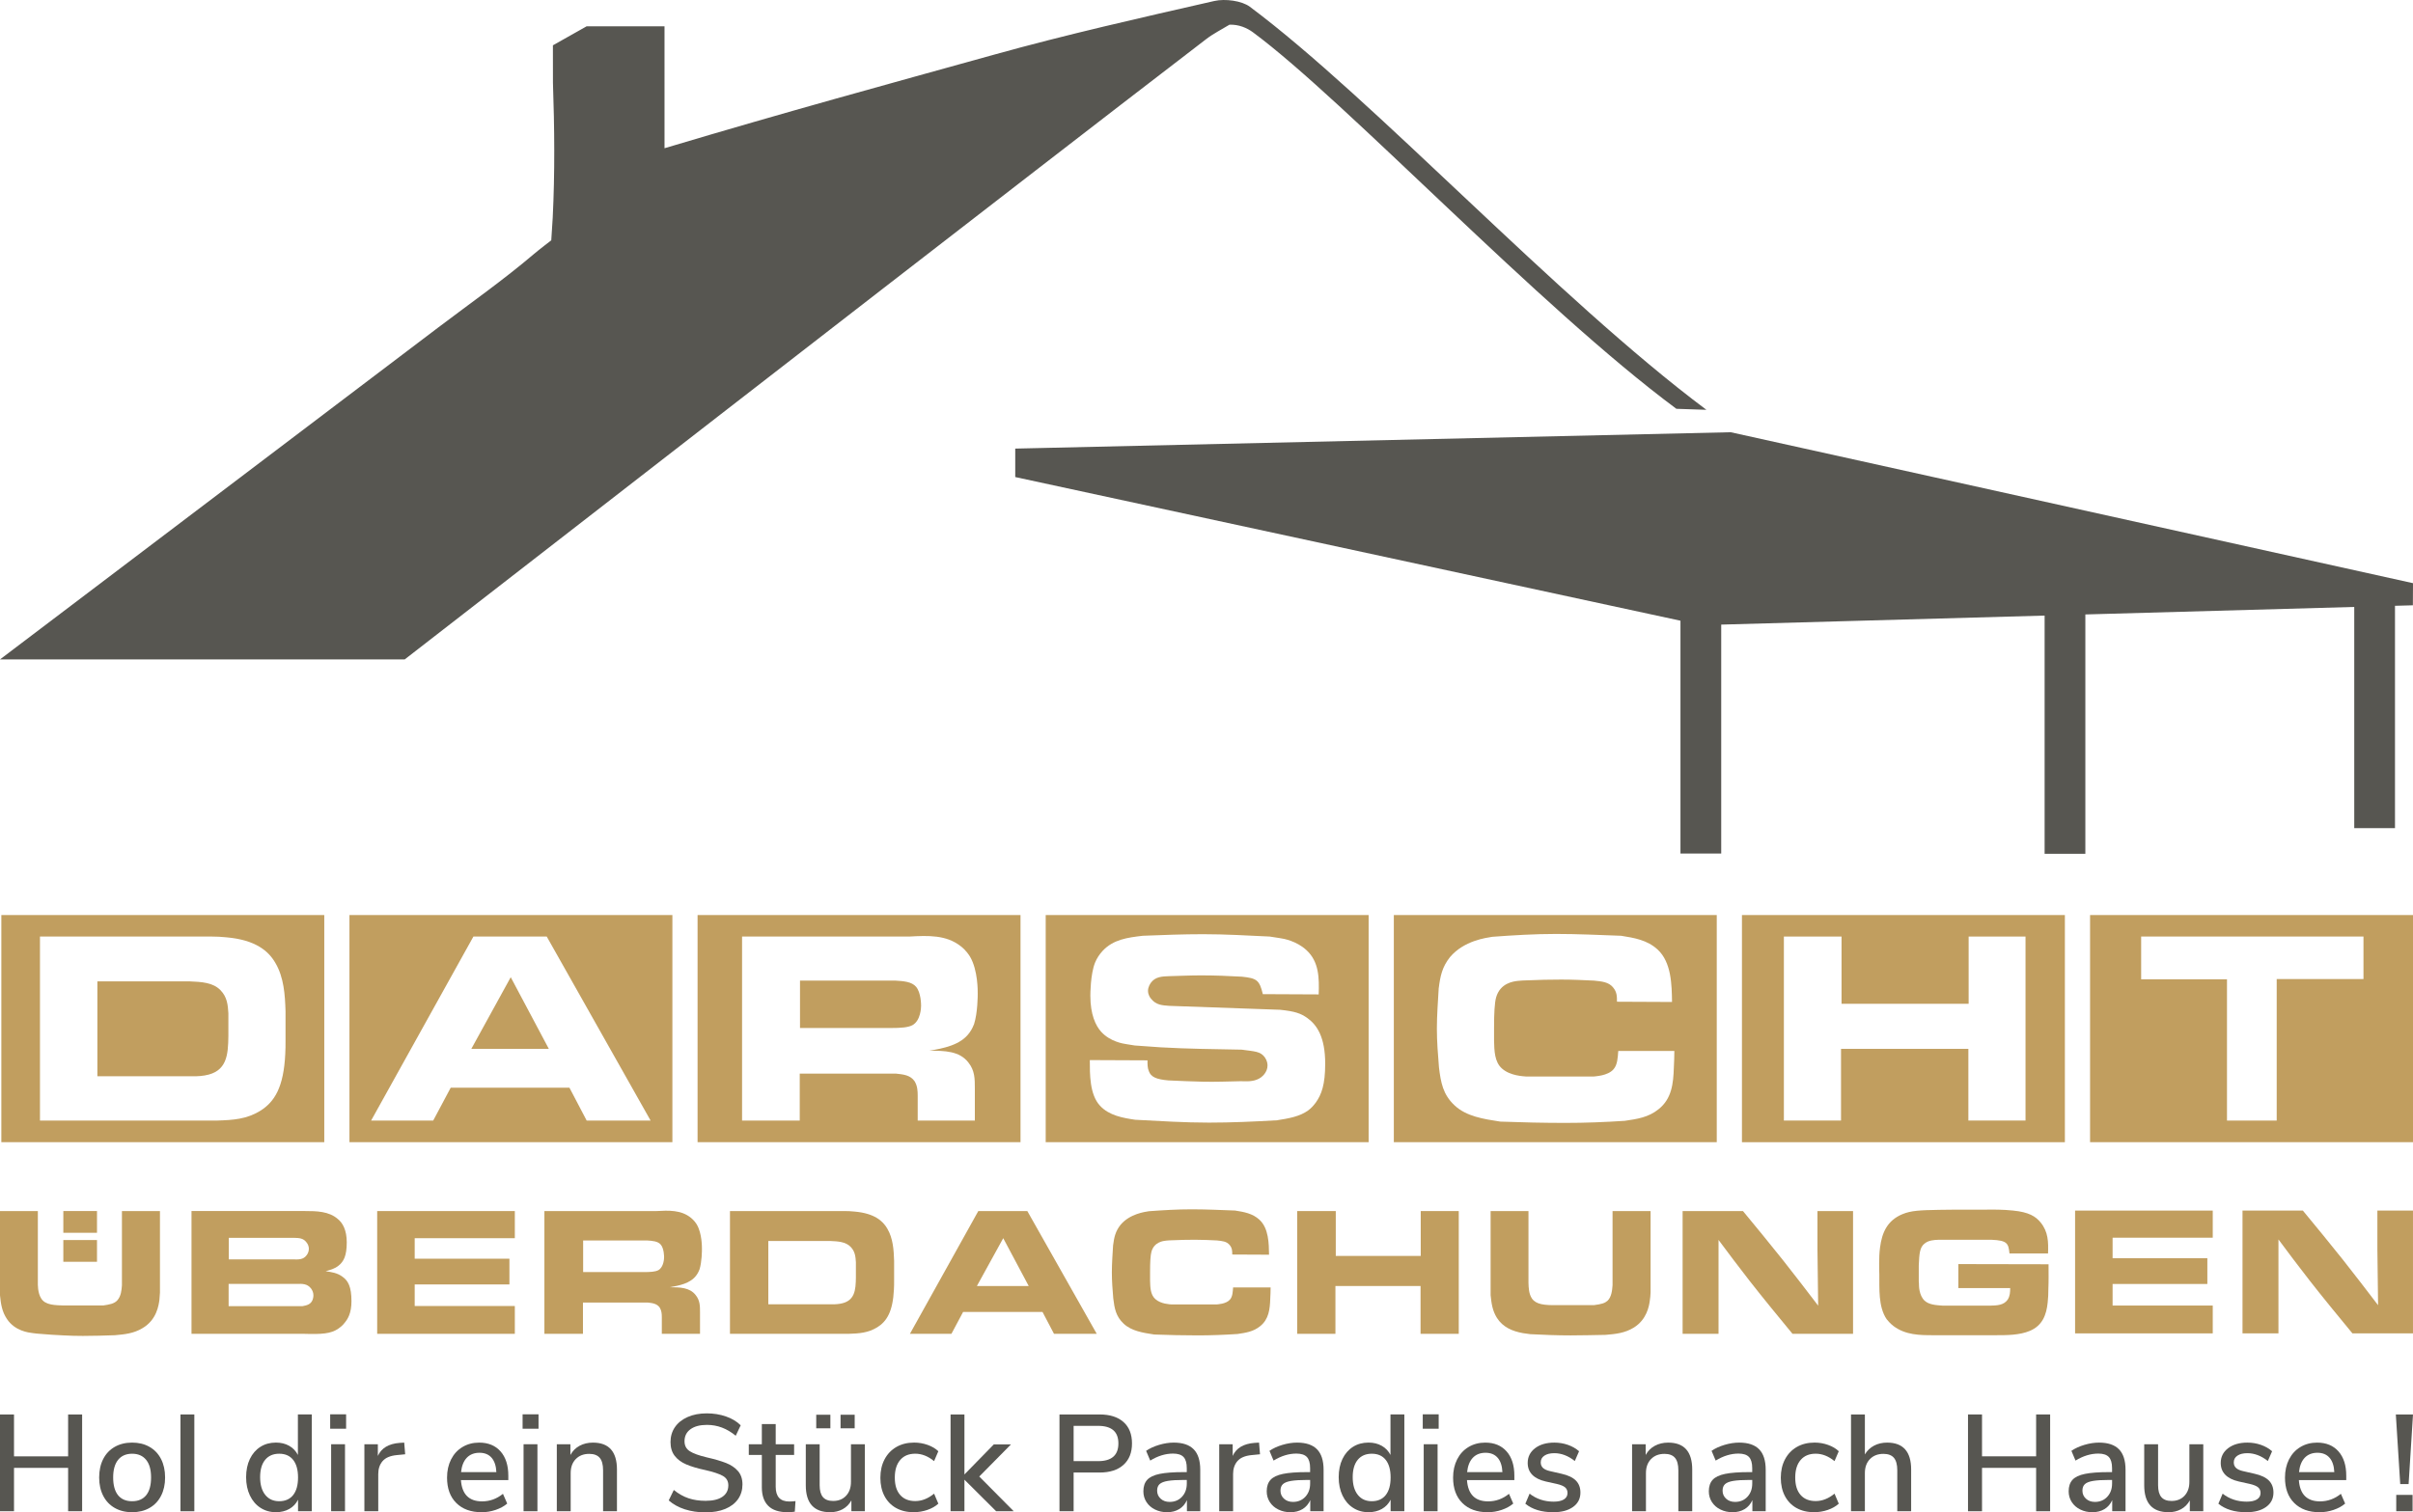 <svg id="Ebene_1" xmlns="http://www.w3.org/2000/svg" viewBox="0 0 2376.94 1490.21"><defs><style>.cls-1{fill:#575651;}.cls-2{fill:#c19e5f;}</style></defs><g><path class="cls-2" d="m224.96,1020.94v-22.6c-.51-8.47-1.29-15.92-7.71-22.6-7.45-7.71-18.76-8.22-30.34-8.73h-90.99v93.47h92.54c2.05,0,7.2.26,13.11-.76,22.1-3.6,23.13-20.3,23.39-38.78Z"></path><path class="cls-2" d="m1.32,1125.49h318.11v-223.84H1.32v223.84Zm38.06-202.65h169.13c4.88,0,9.76.25,14.65.77,28.79,2.57,41.38,13.6,48.07,25.17,8.49,14.37,9.51,31.58,10.03,47.51v29.28c0,4.36,0,8.47-.26,12.84-1.54,32.87-10.54,47.26-24.41,55.99-13.63,8.47-26.99,9.24-42.42,9.75H39.37v-181.3Z"></path><path class="cls-2" d="m662.34,901.65h-318.11v223.84h318.11v-223.84Zm-84.45,202.49l-16.96-32.36h-116.96l-17.23,32.36h-61.17l100.76-181.3h72.23l102.31,181.3h-62.98Z"></path><polygon class="cls-2" points="464.28 1033.51 540.63 1033.51 503.1 962.9 464.28 1033.51"></polygon><path class="cls-2" d="m898.84,1010.15c8.23-4.62,8.48-17.72,8.48-19.01s0-12.84-4.89-18.75c-4.36-5.13-12.34-5.64-20.56-6.15h-93.82v46.73h88.95c10.54,0,17.48-.51,21.84-2.82Z"></path><path class="cls-2" d="m687.15,1125.49h318.11v-223.84h-318.11v223.84Zm43.84-202.65h164.78c18.5-1.02,36.49-1.8,50.89,9.75,4.89,3.86,7.96,8.48,9,10.28,7.71,13.35,7.45,33.64,7.45,36.21,0,1.8,0,18.75-3.6,30.05-.51,1.28-2.05,5.13-4.36,8.22-8.75,12.58-26.23,15.66-39.59,17.97,14.91,0,29.56.26,38.3,11.56,6.42,7.95,6.42,16.17,6.42,25.68v31.59h-56.29v-24.39c0-4.88-.26-9.76-3.09-14.39-4.11-5.91-10.8-6.68-18-7.44h-95.11v46.22h-56.81v-181.3Z"></path><path class="cls-2" d="m1348.18,901.65h-318.11v223.84h318.11v-223.84Zm-52.06,184.77c-2.31,3.08-4.36,5.39-7.45,7.71-8.47,6.17-19.54,7.97-30.84,9.75-22.37,1.29-44.48,2.31-66.84,2.31-24.15,0-48.32-1.54-72.74-2.82-12.08-1.8-25.7-4.11-34.7-13.86-10.28-11.04-10.02-31.33-10.02-44.94l56.81.25c0,4.11,0,7.44,1.28,10.52,2.06,5.91,7.46,8.22,19.29,9.25,11.56.51,22.87,1.03,34.44,1.28,12.34.26,24.68-.25,37.28-.51,1.8,0,9.76.78,15.41-1.54,5.66-2.06,10.54-7.71,10.54-13.87,0-1.54-.25-4.62-2.56-7.95-4.37-6.17-10.03-5.91-22.87-7.71-26.74-.51-53.47-.78-79.94-2.31-8.49-.51-16.96-1.29-25.45-1.8-2.57-.51-5.4-.77-7.96-1.28-3.6-.51-16.2-2.57-24.94-12.07-5.65-6.17-10.8-17.21-10.8-35.69,0-1.29,0-21.07,4.63-32.62,1.8-4.36,4.36-8.22,7.45-11.55,10.54-11.3,24.41-13.1,39.59-14.9,19.79-.76,39.58-1.54,59.38-1.54,21.84,0,43.69,1.29,65.54,2.31l10.02,1.54c3.85.51,16.45,2.82,26.22,11.81,12.6,11.55,12.6,27.74,12.09,43.66l-55.02-.26c-3.34-13.86-5.92-15.66-20.57-17.2-13.37-.78-26.99-1.29-40.35-1.29-10.54,0-20.83.51-31.37.77-6.94.26-13.36.52-17.73,6.16-.78,1.03-3.09,4.36-3.09,8.22s2.06,6.93,3.09,7.95c4.88,6.17,11.05,6.42,17.99,6.93l108.98,3.86c14.91,1.54,20.56,3.6,26.99,8.22,9.26,6.68,17.49,18.49,17.49,44.94,0,20.54-3.6,30.3-9.26,38.26Z"></path><path class="cls-2" d="m1373,1125.49h318.11v-223.84h-318.11v223.84Zm44.24-151.81c1.55-12.07,3.35-20.8,11.06-30.56,13.88-16.43,35.73-19,41.64-20.03,20.81-1.54,41.89-2.82,62.97-2.82s42.67,1.04,64,1.8c12.86,2.06,25.72,4.11,35.99,13.61,13.62,12.59,13.89,34.93,14.14,51.62l-54.23-.25c0-5.39,0-9.51-3.86-14.12-4.37-5.4-11.32-5.91-18.77-6.68-10.54-.51-21.34-1.02-32.13-1.02-11.32,0-22.36.25-33.94.76-2.82,0-5.91.26-8.74.51-4.62.52-17.48,2.06-21.59,16.19-1.54,5.39-2.05,16.17-2.05,29.53v13.35c.25,10.02.52,20.8,7.7,27.22,8.23,7.45,21.6,7.69,23.91,7.96h66.57c1.04-.26,13.88-.51,19.54-7.19,3.86-4.36,4.11-11.3,4.63-17.97h55.26c0,5.39-.25,10.78-.51,16.44-.52,15.66-2.05,30.56-14.91,40.82-10.02,8.22-21.34,9.77-33.42,11.56-19.54,1.28-39.07,2.05-58.61,2.05-21.34,0-42.67-.51-64.01-1.28-16.7-2.56-33.41-5.14-44.98-15.92-11.57-10.78-13.62-22.6-15.43-37.49-1.03-12.58-2.06-25.42-2.06-38.26s1.04-26.44,1.8-39.8Z"></path><path class="cls-2" d="m2034.02,901.65h-318.1v223.84h318.1v-223.84Zm-38.77,202.49h-56.3v-70.63h-125.44v70.63h-56.29v-181.3h56.8v66.25h125.19v-66.25h56.04v181.3Z"></path><path class="cls-2" d="m2376.94,901.65h-318.11v223.84h318.11v-223.84Zm-48.79,63.05h-85.47v139.44h-48.98v-139.19h-84.55v-42.11h219v41.86Z"></path></g><g><path class="cls-2" d="m32.47,1313.62c2.24.34,4.47.51,6.7.68,7.73.69,15.64,1.2,23.37,1.54,6.35.34,12.71.52,19.07.52,10.66,0,21.14-.34,31.62-.69,9.62-.86,18.39-1.71,26.98-6.86,14.27-8.23,16.15-22.96,16.84-28.1.17-2.4.34-4.8.52-7.03v-80.36h-37.46v73.16c-.34,4.8-.86,10.63-4.47,14.73-3.09,3.6-8.42,4.28-13.92,5.14h-35.74c-13.23,0-21.31-.68-25.26-6.68-3.78-5.65-3.44-14.56-3.44-15.59v-70.76H0v83.11c.86,8.39,1.89,15.93,6.87,23.3,7.9,11.83,21.31,13.37,25.6,13.88Z"></path><rect class="cls-2" x="62.38" y="1193.31" width="33.17" height="21.43"></rect><rect class="cls-2" x="62.38" y="1221.89" width="33.17" height="21.42"></rect><path class="cls-2" d="m188.62,1314.3h110.67c17.53.52,26.64,0,34.03-5.14,2.92-2.06,4.81-3.94,5.67-5.14,3.61-4.11,7.22-10.11,7.22-21.76,0-14.39-3.27-20.22-8.77-24.17-4.98-3.77-10.66-4.63-16.67-5.49,4.3-1.19,8.94-2.39,12.72-5.48,4.98-3.94,8.08-9.59,8.08-22.96,0-12.51-4.3-19.36-8.77-22.96-8.77-7.71-21.14-7.88-32.13-7.88h-112.04v120.97Zm36.77-94.59h64.1c5.16.17,9.28.17,12.54,4.63,1.38,1.71,2.23,3.94,2.23,6.17,0,3.26-1.55,5.49-2.23,6.34-3.27,4.45-7.91,4.28-13.41,4.11h-63.24v-21.25Zm-.17,45.41h66.85c5.67-.18,10.65-.35,14.43,4.62,1.37,2.06,2.23,3.94,2.23,6.68,0,2.05-.52,3.43-.69,4.11-1.72,4.62-5.33,5.66-10.14,6.52h-72.69v-21.93Z"></path><polygon class="cls-2" points="371.55 1314.3 507.14 1314.3 507.14 1286.89 408.5 1286.89 408.5 1265.64 501.81 1265.64 501.81 1240.28 408.5 1240.28 408.5 1220.07 507.14 1220.07 507.14 1193.33 371.55 1193.33 371.55 1314.3"></polygon><path class="cls-2" d="m536.27,1314.3h37.98v-30.84h63.58c4.81.51,9.29,1.03,12.03,4.97,1.89,3.08,2.07,6.34,2.07,9.6v16.27h37.63v-21.07c0-6.34,0-11.82-4.3-17.13-5.84-7.54-15.64-7.71-25.61-7.71,8.93-1.54,20.62-3.6,26.47-11.99,1.55-2.06,2.57-4.62,2.92-5.48,2.41-7.54,2.41-18.85,2.41-20.05,0-1.72.18-15.25-4.98-24.16-.69-1.2-2.75-4.28-6.02-6.86-9.63-7.71-21.65-7.19-34.02-6.51h-110.16v120.97Zm38.15-92.01h62.72c5.5.34,10.83.69,13.75,4.11,3.27,3.94,3.27,11.66,3.27,12.51s-.18,9.59-5.67,12.68c-2.92,1.54-7.56,1.88-14.6,1.88h-59.46v-31.18Z"></path><path class="cls-2" d="m864.25,1307.8c9.28-5.83,15.29-15.42,16.32-37.36.18-2.92.18-5.66.18-8.57v-19.53c-.34-10.62-1.03-22.11-6.7-31.7-4.47-7.72-12.89-15.08-32.13-16.79-3.27-.35-6.54-.52-9.79-.52h-113.07v120.97h116.85c10.31-.34,19.25-.86,28.35-6.51Zm-45.54-22.62h-61.87v-62.36h60.83c7.74.34,15.3.68,20.28,5.82,4.3,4.45,4.81,9.43,5.16,15.08v15.08c-.18,12.34-.86,23.48-15.64,25.88-3.95.68-7.4.51-8.77.51Z"></path><path class="cls-2" d="m963.68,1193.33l-67.36,120.97h40.89l11.51-21.59h78.2l11.34,21.59h42.1l-68.39-120.97h-48.29Zm-1.38,73.85l25.95-47.11,25.09,47.11h-51.04Z"></path><path class="cls-2" d="m1241.31,1306.77c8.6-6.85,9.63-16.79,9.97-27.24.18-3.77.35-7.37.35-10.97h-36.95c-.34,4.45-.51,9.08-3.09,11.99-3.78,4.46-12.37,4.62-13.06,4.8h-44.5c-1.55-.18-10.49-.34-15.99-5.32-4.8-4.28-4.98-11.48-5.15-18.16v-8.91c0-8.92.35-16.11,1.38-19.71,2.75-9.42,11.34-10.45,14.43-10.79,1.9-.18,3.95-.35,5.84-.35,7.74-.34,15.13-.51,22.69-.51s14.43.34,21.48.68c4.98.52,9.62.86,12.54,4.46,2.58,3.08,2.58,5.82,2.58,9.42l36.26.17c-.17-11.14-.34-26.04-9.45-34.44-6.86-6.34-15.46-7.71-24.05-9.08-14.27-.52-28.53-1.2-42.8-1.2s-28.18.86-42.1,1.88c-3.95.69-18.56,2.4-27.85,13.37-5.15,6.51-6.35,12.34-7.39,20.39-.51,8.91-1.2,17.65-1.2,26.56s.69,17.14,1.38,25.53c1.2,9.94,2.58,17.82,10.31,25.02,7.73,7.2,18.9,8.91,30.07,10.62,14.27.52,28.52.86,42.79.86,13.06,0,26.12-.52,39.18-1.37,8.08-1.2,15.64-2.23,22.34-7.71Z"></path><polygon class="cls-2" points="1399.5 1237.54 1315.81 1237.54 1315.81 1193.33 1277.84 1193.33 1277.84 1314.3 1315.47 1314.3 1315.47 1267.18 1399.33 1267.18 1399.33 1314.3 1436.96 1314.3 1436.96 1193.33 1399.5 1193.33 1399.5 1237.54"></polygon><path class="cls-2" d="m1625.06,1282.27c.52-2.92.69-5.83.86-8.74v-80.19h-37.47v73c-.34,5.13-1.03,11.65-4.98,15.42-2.58,2.23-5.5,3.26-13.4,4.28h-35.75c-13.23.18-21.14-.68-25.26-6.51-3.09-4.62-3.26-10.46-3.43-15.59v-70.6h-37.29v82.93c.86,8.06,1.72,15.08,6.19,22.27,5.84,9.26,15.29,13.2,25.6,15.08,2.4.34,4.98.68,7.39,1.03,13.23.68,26.47,1.2,39.69,1.2,11.52,0,22.86-.34,34.37-.52,9.97-.85,18.9-1.71,27.84-7.19,12.71-7.88,14.95-21.07,15.64-25.87Z"></path><path class="cls-2" d="m1765.73,1314.3h59.63v-120.97h-35.06v37.7l.69,55.52c-11.52-15.08-23.03-30.16-34.72-44.9-12.89-16.27-26.11-32.21-39.35-48.32h-59.46v120.97h35.39v-92.53c9.97,13.37,20.11,26.91,30.42,40.1,13.92,17.82,28.18,35.12,42.44,52.43Z"></path><path class="cls-2" d="m1929.1,1245.59v23.65h51.04c0,3.94-.17,7.71-2.41,11.31-3.95,5.66-10.48,5.82-17.87,6h-45.88c-7.04-.52-13.75-.86-18.21-4.97-5.5-5.32-5.5-14.57-5.5-16.28,0-.86,0-1.54-.17-2.4v-15.93c.51-11.48.86-17.82,5.67-21.59,3.95-3.26,9.11-3.6,13.92-3.77h52.07c15.64.68,16.66,3.59,17.7,13.53h37.98c.34-11.31.34-21.25-7.39-30.67-4.81-5.83-11.34-10.11-27.15-11.65-9.79-1.03-19.25-1.03-28.88-.86h-29.72c-4.81,0-9.62.17-14.44.17-18.56.34-27.33.69-35.92,4.28-14.78,6.17-20.11,17.99-22,32.9-.68,5.14-.86,10.28-.86,15.42,0,3.77,0,7.37.17,10.96.17,13.53-1.2,31.87,7.22,44.21,1.03,1.2,3.26,4.11,6.87,6.85,11.86,8.74,25.43,8.91,39.01,8.91h61.69c10.82,0,23.37,0,33.51-4.29,12.2-5.13,16.32-15.59,17.53-27.93.51-4.46.68-8.91.68-13.36.35-8.23.18-16.28.18-24.33l-88.84-.18Z"></path><polygon class="cls-2" points="2179.68 1219.59 2179.68 1192.86 2044.07 1192.86 2044.07 1313.86 2179.68 1313.86 2179.68 1286.44 2081.02 1286.44 2081.02 1265.18 2174.36 1265.18 2174.36 1239.82 2081.02 1239.82 2081.02 1219.59 2179.68 1219.59"></polygon><path class="cls-2" d="m2268.47,1192.86h-59.47v121h35.41v-92.56c9.96,13.37,20.11,26.91,30.42,40.11,13.91,17.82,28.19,35.14,42.45,52.45h59.65v-121h-35.08v37.71l.69,55.53c-11.52-15.08-23.03-30.16-34.71-44.9-12.9-16.29-26.13-32.23-39.37-48.34Z"></path></g><polygon class="cls-1" points="2376.94 574.63 1704.83 425.9 1000.07 442.03 1000.07 470.07 1655.35 611.62 1655.35 841.08 1695.49 841.08 1695.49 615.46 2014.06 606.57 2014.06 841.31 2054.19 841.31 2054.19 605.45 2319.07 598.05 2319.07 816.01 2359.2 816.01 2359.2 596.93 2376.83 596.44 2376.94 574.63"></polygon><path class="cls-1" d="m1680.9,403.81c-147.79-110.52-328.31-306.56-449.73-397.16-7.97-5.95-24.38-8.09-34.98-5.68-72.78,16.58-145.71,33.06-217.35,52.99-107.51,29.9-199.81,54.95-324.26,92.1V25.91h-76.7l-33.23,18.74.04,36.9c1.51,44.26,1.97,88.68-.23,132.92-.31,6.2-1.43,22.32-1.43,22.32,0,0-12,9.18-17.02,13.45-30.04,25.59-62.89,48.64-94.64,72.69C289.26,430.6,147.15,538.27,0,649.76l31.23.02h367.41c186.36-144.63,435.36-337.93,622.07-482.2,55.8-43.11,111.59-86.23,167.59-129.15,6.95-5.33,15.14-9.41,22.75-14.07,9.09-.42,17.31,3.12,23.23,7.51,91.18,67.52,281.17,270.16,417.04,370.95l29.58.99Z"></path><g><path class="cls-1" d="m80.9,1393.75v95.38h-13.8v-42.75H13.8v42.75H0v-95.38h13.8v41.26h53.3v-41.26h13.8Z"></path><path class="cls-1" d="m113.04,1485.88c-4.91-2.79-8.7-6.79-11.37-11.97-2.66-5.19-3.99-11.21-3.99-18.06s1.33-13.01,3.99-18.2c2.66-5.19,6.45-9.18,11.37-11.97,4.91-2.8,10.62-4.2,17.12-4.2s12.19,1.4,17.11,4.2c4.91,2.79,8.7,6.79,11.37,11.97,2.66,5.19,3.99,11.25,3.99,18.2s-1.33,12.88-3.99,18.06c-2.66,5.19-6.45,9.18-11.37,11.97-4.92,2.8-10.62,4.19-17.11,4.19s-12.2-1.4-17.12-4.19Zm30.98-12.58c3.2-3.97,4.8-9.79,4.8-17.45s-1.62-13.37-4.87-17.38c-3.25-4.01-7.85-6.02-13.8-6.02s-10.56,2.01-13.8,6.02c-3.24,4.01-4.87,9.81-4.87,17.38s1.6,13.48,4.8,17.45c3.2,3.97,7.82,5.95,13.87,5.95s10.66-1.98,13.87-5.95Z"></path><path class="cls-1" d="m177.77,1393.75h13.66v95.38h-13.66v-95.38Z"></path><path class="cls-1" d="m307.11,1393.75v95.38h-13.53v-11.37c-1.98,3.97-4.87,7.01-8.66,9.13-3.79,2.12-8.17,3.18-13.12,3.18-5.68,0-10.76-1.44-15.22-4.33-4.47-2.89-7.94-6.94-10.42-12.18-2.48-5.23-3.72-11.23-3.72-17.99s1.24-12.85,3.72-17.99c2.48-5.14,5.93-9.11,10.35-11.91,4.42-2.8,9.51-4.2,15.29-4.2,4.96,0,9.31,1.06,13.06,3.18,3.74,2.12,6.6,5.12,8.59,9v-39.91h13.66Zm-18.33,79.42c3.2-4.06,4.8-9.83,4.8-17.32s-1.6-13.26-4.8-17.32-7.78-6.09-13.73-6.09-10.58,2.01-13.87,6.02c-3.29,4.01-4.94,9.72-4.94,17.11s1.67,13.19,5.01,17.38c3.33,4.19,7.94,6.29,13.8,6.29s10.53-2.03,13.73-6.09Z"></path><path class="cls-1" d="m340.93,1393.61v14.2h-15.69v-14.2h15.69Zm-14.74,29.49h13.66v66.02h-13.66v-66.02Z"></path><path class="cls-1" d="m399.11,1432.98l-8.25.81c-6.49.63-11.16,2.62-14,5.95-2.84,3.34-4.26,7.58-4.26,12.72v36.67h-13.66v-66.02h13.26v11.5c3.51-7.75,10.69-12.04,21.51-12.85l4.46-.27.95,11.5Z"></path><path class="cls-1" d="m500.72,1458.42h-46.68c.99,13.98,7.94,20.97,20.84,20.97,7.57,0,14.43-2.48,20.56-7.44l4.19,9.61c-3.07,2.62-6.86,4.69-11.37,6.22-4.51,1.54-9.11,2.3-13.8,2.3-10.55,0-18.87-3.02-24.96-9.06-6.09-6.04-9.13-14.39-9.13-25.03,0-6.76,1.33-12.76,3.99-17.99,2.66-5.23,6.4-9.29,11.23-12.18,4.83-2.89,10.3-4.33,16.44-4.33,8.93,0,15.94,2.89,21.04,8.66,5.1,5.77,7.65,13.75,7.65,23.95v4.33Zm-40.93-21.98c-3.11,3.29-4.98,8.01-5.61,14.14h34.77c-.27-6.13-1.83-10.84-4.67-14.14-2.84-3.29-6.83-4.94-11.97-4.94s-9.4,1.65-12.52,4.94Z"></path><path class="cls-1" d="m530.48,1393.61v14.2h-15.69v-14.2h15.69Zm-14.74,29.49h13.66v66.02h-13.66v-66.02Z"></path><path class="cls-1" d="m607.73,1448.14v40.99h-13.66v-40.32c0-5.59-1.1-9.69-3.31-12.31-2.21-2.62-5.66-3.92-10.35-3.92-5.5,0-9.92,1.71-13.26,5.14-3.34,3.43-5,8.03-5,13.8v37.61h-13.66v-66.02h13.39v10.56c2.16-3.97,5.19-6.99,9.06-9.07,3.88-2.08,8.26-3.11,13.12-3.11,15.78,0,23.68,8.88,23.68,26.65Z"></path><path class="cls-1" d="m674.63,1487.24c-6.18-1.98-11.48-4.91-15.9-8.79l5.01-10.29c4.69,3.79,9.54,6.52,14.54,8.19,5,1.67,10.62,2.5,16.84,2.5,7.12,0,12.63-1.33,16.5-3.99,3.88-2.66,5.82-6.43,5.82-11.3,0-4.15-1.81-7.24-5.41-9.27-3.61-2.03-9.38-3.95-17.31-5.75-7.58-1.62-13.8-3.47-18.67-5.55-4.87-2.07-8.68-4.89-11.43-8.45-2.75-3.56-4.13-8.1-4.13-13.6s1.47-10.51,4.4-14.74c2.93-4.24,7.1-7.55,12.52-9.95,5.41-2.39,11.68-3.58,18.8-3.58,6.67,0,12.97,1.01,18.87,3.04,5.91,2.03,10.76,4.94,14.54,8.73l-4.87,10.28c-4.42-3.61-8.95-6.29-13.6-8.05-4.64-1.76-9.58-2.64-14.81-2.64-6.86,0-12.24,1.42-16.16,4.26-3.92,2.84-5.89,6.79-5.89,11.84,0,4.33,1.71,7.6,5.14,9.81,3.43,2.21,8.93,4.22,16.5,6.02,7.94,1.81,14.36,3.68,19.28,5.61,4.91,1.94,8.84,4.6,11.77,7.98,2.93,3.38,4.39,7.78,4.39,13.19s-1.47,10.33-4.39,14.48c-2.93,4.15-7.13,7.35-12.58,9.61-5.46,2.25-11.93,3.38-19.41,3.38s-14.19-1-20.36-2.98Z"></path><path class="cls-1" d="m783.61,1479.12l-.68,10.42c-2.26.36-4.6.54-7.04.54-8.57,0-14.95-2.09-19.14-6.29-4.19-4.19-6.29-10.26-6.29-18.2v-31.93h-12.85v-10.56h12.85v-19.89h13.66v19.89h18.13v10.56h-18.13v31.39c0,9.65,4.46,14.47,13.39,14.47,2.07,0,4.1-.14,6.09-.41Z"></path><path class="cls-1" d="m851.93,1423.11v66.02h-13.26v-10.69c-2.08,3.78-4.94,6.67-8.59,8.66-3.65,1.98-7.74,2.97-12.25,2.97-16.06,0-24.08-8.84-24.08-26.52v-40.45h13.66v40.32c0,5.32,1.08,9.25,3.24,11.77,2.16,2.53,5.5,3.79,10.01,3.79,5.32,0,9.58-1.71,12.79-5.14,3.2-3.43,4.8-7.98,4.8-13.66v-37.07h13.66Zm-33.96-29.09v13.39h-13.93v-13.39h13.93Zm23.95,0v13.39h-13.93v-13.39h13.93Z"></path><path class="cls-1" d="m882.58,1485.88c-4.91-2.79-8.7-6.74-11.37-11.84-2.66-5.1-3.99-11.07-3.99-17.93s1.37-12.9,4.13-18.13c2.75-5.23,6.63-9.29,11.63-12.18,5.01-2.89,10.84-4.33,17.52-4.33,4.6,0,9.04.77,13.33,2.3,4.28,1.53,7.78,3.61,10.49,6.22l-4.19,9.74c-5.95-4.87-12.13-7.31-18.54-7.31s-11.25,2.05-14.81,6.16c-3.56,4.1-5.34,9.9-5.34,17.38s1.76,13.1,5.28,17.11c3.52,4.02,8.48,6.02,14.88,6.02s12.58-2.43,18.54-7.31l4.19,9.88c-2.89,2.62-6.49,4.67-10.82,6.16-4.33,1.49-8.84,2.23-13.53,2.23-6.68,0-12.47-1.4-17.39-4.19Z"></path><path class="cls-1" d="m981.27,1489.13l-31.25-31.12v31.12h-13.66v-95.38h13.66v59.12l28.95-29.63h16.91l-31.25,31.66,33.96,34.23h-17.32Z"></path><path class="cls-1" d="m1043.64,1393.75h39.51c10.1,0,17.95,2.48,23.54,7.44,5.59,4.96,8.39,12,8.39,21.11s-2.8,16.06-8.39,21.11c-5.59,5.05-13.44,7.57-23.54,7.57h-25.57v38.15h-13.93v-95.38Zm38.02,46c13.35,0,20.02-5.82,20.02-17.45s-6.67-17.32-20.02-17.32h-24.08v34.77h24.08Z"></path><path class="cls-1" d="m1175.89,1428.11c4.28,4.42,6.42,11.14,6.42,20.16v40.86h-13.12v-10.96c-1.72,3.88-4.26,6.83-7.65,8.86-3.38,2.03-7.33,3.04-11.84,3.04s-8.3-.88-11.91-2.63c-3.61-1.76-6.43-4.22-8.46-7.38-2.03-3.16-3.04-6.67-3.04-10.55,0-4.78,1.24-8.55,3.72-11.3s6.58-4.71,12.31-5.89c5.73-1.17,13.6-1.76,23.61-1.76h3.11v-3.92c0-5.05-1.06-8.7-3.18-10.96-2.12-2.25-5.57-3.38-10.35-3.38-7.49,0-14.98,2.3-22.46,6.9l-4.06-9.6c3.52-2.44,7.78-4.4,12.79-5.89,5.01-1.49,9.81-2.23,14.41-2.23,8.84,0,15.4,2.21,19.69,6.63Zm-11.57,46.74c3.16-3.38,4.74-7.73,4.74-13.06v-3.52h-2.44c-7.03,0-12.45.32-16.23.95-3.79.63-6.49,1.69-8.12,3.18-1.62,1.49-2.43,3.63-2.43,6.43,0,3.16,1.15,5.79,3.45,7.91,2.3,2.12,5.25,3.18,8.86,3.18,4.96,0,9.02-1.69,12.18-5.07Z"></path><path class="cls-1" d="m1241.17,1432.98l-8.25.81c-6.49.63-11.16,2.62-14,5.95-2.84,3.34-4.26,7.58-4.26,12.72v36.67h-13.66v-66.02h13.26v11.5c3.51-7.75,10.69-12.04,21.51-12.85l4.46-.27.95,11.5Z"></path><path class="cls-1" d="m1297.39,1428.11c4.28,4.42,6.42,11.14,6.42,20.16v40.86h-13.12v-10.96c-1.72,3.88-4.26,6.83-7.65,8.86-3.38,2.03-7.33,3.04-11.84,3.04s-8.3-.88-11.91-2.63c-3.61-1.76-6.43-4.22-8.46-7.38-2.03-3.16-3.04-6.67-3.04-10.55,0-4.78,1.24-8.55,3.72-11.3s6.58-4.71,12.31-5.89c5.73-1.17,13.6-1.76,23.61-1.76h3.11v-3.92c0-5.05-1.06-8.7-3.18-10.96-2.12-2.25-5.57-3.38-10.35-3.38-7.49,0-14.98,2.3-22.46,6.9l-4.06-9.6c3.52-2.44,7.78-4.4,12.79-5.89,5.01-1.49,9.81-2.23,14.41-2.23,8.84,0,15.4,2.21,19.69,6.63Zm-11.57,46.74c3.16-3.38,4.74-7.73,4.74-13.06v-3.52h-2.44c-7.03,0-12.45.32-16.23.95-3.79.63-6.49,1.69-8.12,3.18-1.62,1.49-2.43,3.63-2.43,6.43,0,3.16,1.15,5.79,3.45,7.91,2.3,2.12,5.25,3.18,8.86,3.18,4.96,0,9.02-1.69,12.18-5.07Z"></path><path class="cls-1" d="m1383.36,1393.75v95.38h-13.53v-11.37c-1.98,3.97-4.87,7.01-8.66,9.13-3.79,2.12-8.17,3.18-13.12,3.18-5.68,0-10.76-1.44-15.22-4.33-4.47-2.89-7.94-6.94-10.42-12.18-2.48-5.23-3.72-11.23-3.72-17.99s1.24-12.85,3.72-17.99c2.48-5.14,5.93-9.11,10.35-11.91,4.42-2.8,9.51-4.2,15.29-4.2,4.96,0,9.31,1.06,13.06,3.18,3.74,2.12,6.6,5.12,8.59,9v-39.91h13.66Zm-18.33,79.42c3.2-4.06,4.8-9.83,4.8-17.32s-1.6-13.26-4.8-17.32c-3.2-4.06-7.78-6.09-13.73-6.09s-10.58,2.01-13.87,6.02c-3.29,4.01-4.94,9.72-4.94,17.11s1.67,13.19,5.01,17.38c3.33,4.19,7.94,6.29,13.8,6.29s10.53-2.03,13.73-6.09Z"></path><path class="cls-1" d="m1417.18,1393.61v14.2h-15.69v-14.2h15.69Zm-14.74,29.49h13.66v66.02h-13.66v-66.02Z"></path><path class="cls-1" d="m1491.73,1458.42h-46.68c.99,13.98,7.94,20.97,20.84,20.97,7.57,0,14.43-2.48,20.56-7.44l4.19,9.61c-3.07,2.62-6.86,4.69-11.37,6.22-4.51,1.54-9.11,2.3-13.8,2.3-10.55,0-18.87-3.02-24.96-9.06-6.09-6.04-9.13-14.39-9.13-25.03,0-6.76,1.33-12.76,3.99-17.99,2.66-5.23,6.4-9.29,11.23-12.18s10.3-4.33,16.44-4.33c8.93,0,15.94,2.89,21.04,8.66,5.1,5.77,7.65,13.75,7.65,23.95v4.33Zm-40.93-21.98c-3.11,3.29-4.98,8.01-5.61,14.14h34.77c-.27-6.13-1.83-10.84-4.67-14.14-2.84-3.29-6.83-4.94-11.97-4.94s-9.4,1.65-12.52,4.94Z"></path><path class="cls-1" d="m1502.55,1481.69l4.19-9.88c6.76,5.23,14.66,7.85,23.68,7.85,4.42,0,7.8-.74,10.15-2.23,2.35-1.49,3.52-3.59,3.52-6.29,0-2.35-.79-4.19-2.37-5.55-1.58-1.35-4.31-2.48-8.18-3.38l-10.96-2.43c-5.86-1.35-10.28-3.56-13.26-6.63-2.97-3.07-4.46-6.94-4.46-11.64,0-5.95,2.41-10.78,7.24-14.48,4.83-3.7,11.16-5.55,19.01-5.55,4.69,0,9.15.74,13.39,2.23s7.89,3.58,10.96,6.29l-4.19,9.61c-6.5-5.14-13.22-7.71-20.16-7.71-4.15,0-7.42.81-9.81,2.43-2.39,1.62-3.59,3.83-3.59,6.63,0,2.26.74,4.08,2.23,5.48,1.49,1.4,3.86,2.46,7.1,3.18l11.23,2.57c6.4,1.44,11.1,3.68,14.07,6.7,2.98,3.02,4.46,6.97,4.46,11.84,0,5.95-2.41,10.67-7.24,14.14-4.83,3.48-11.34,5.21-19.55,5.21-11.46,0-20.61-2.79-27.46-8.39Z"></path><path class="cls-1" d="m1666.93,1448.14v40.99h-13.66v-40.32c0-5.59-1.1-9.69-3.31-12.31-2.21-2.62-5.66-3.92-10.35-3.92-5.5,0-9.92,1.71-13.26,5.14-3.34,3.43-5,8.03-5,13.8v37.61h-13.66v-66.02h13.39v10.56c2.16-3.97,5.19-6.99,9.06-9.07,3.88-2.08,8.26-3.11,13.12-3.11,15.78,0,23.68,8.88,23.68,26.65Z"></path><path class="cls-1" d="m1732.89,1428.11c4.28,4.42,6.42,11.14,6.42,20.16v40.86h-13.12v-10.96c-1.72,3.88-4.26,6.83-7.65,8.86-3.38,2.03-7.33,3.04-11.84,3.04s-8.3-.88-11.91-2.63c-3.61-1.76-6.43-4.22-8.46-7.38-2.03-3.16-3.04-6.67-3.04-10.55,0-4.78,1.24-8.55,3.72-11.3,2.48-2.75,6.58-4.71,12.31-5.89,5.73-1.17,13.6-1.76,23.61-1.76h3.11v-3.92c0-5.05-1.06-8.7-3.18-10.96s-5.57-3.38-10.35-3.38c-7.49,0-14.98,2.3-22.46,6.9l-4.06-9.6c3.52-2.44,7.78-4.4,12.79-5.89,5.01-1.49,9.81-2.23,14.41-2.23,8.84,0,15.4,2.21,19.69,6.63Zm-11.57,46.74c3.16-3.38,4.74-7.73,4.74-13.06v-3.52h-2.44c-7.03,0-12.45.32-16.23.95-3.79.63-6.49,1.69-8.12,3.18-1.62,1.49-2.43,3.63-2.43,6.43,0,3.16,1.15,5.79,3.45,7.91,2.3,2.12,5.25,3.18,8.86,3.18,4.96,0,9.02-1.69,12.18-5.07Z"></path><path class="cls-1" d="m1769.55,1485.88c-4.91-2.79-8.7-6.74-11.37-11.84-2.66-5.1-3.99-11.07-3.99-17.93s1.37-12.9,4.13-18.13c2.75-5.23,6.63-9.29,11.63-12.18,5.01-2.89,10.84-4.33,17.52-4.33,4.6,0,9.04.77,13.33,2.3,4.28,1.53,7.78,3.61,10.49,6.22l-4.19,9.74c-5.95-4.87-12.13-7.31-18.54-7.31s-11.25,2.05-14.81,6.16c-3.56,4.1-5.34,9.9-5.34,17.38s1.76,13.1,5.28,17.11c3.52,4.02,8.48,6.02,14.88,6.02s12.58-2.43,18.54-7.31l4.19,9.88c-2.89,2.62-6.49,4.67-10.82,6.16-4.33,1.49-8.84,2.23-13.53,2.23-6.68,0-12.47-1.4-17.39-4.19Z"></path><path class="cls-1" d="m1882.59,1448.14v40.99h-13.66v-40.32c0-5.59-1.1-9.69-3.31-12.31-2.21-2.62-5.66-3.92-10.35-3.92-5.5,0-9.92,1.71-13.26,5.14-3.34,3.43-5,8.03-5,13.8v37.61h-13.66v-95.38h13.66v39.37c2.25-3.79,5.28-6.67,9.06-8.66,3.79-1.98,8.07-2.98,12.85-2.98,15.78,0,23.68,8.88,23.68,26.65Z"></path><path class="cls-1" d="m2019.5,1393.75v95.38h-13.8v-42.75h-53.3v42.75h-13.8v-95.38h13.8v41.26h53.3v-41.26h13.8Z"></path><path class="cls-1" d="m2087.35,1428.11c4.28,4.42,6.42,11.14,6.42,20.16v40.86h-13.12v-10.96c-1.72,3.88-4.26,6.83-7.65,8.86-3.38,2.03-7.33,3.04-11.84,3.04s-8.3-.88-11.91-2.63c-3.61-1.76-6.43-4.22-8.46-7.38-2.03-3.16-3.04-6.67-3.04-10.55,0-4.78,1.24-8.55,3.72-11.3,2.48-2.75,6.58-4.71,12.31-5.89,5.73-1.17,13.6-1.76,23.61-1.76h3.11v-3.92c0-5.05-1.06-8.7-3.18-10.96s-5.57-3.38-10.35-3.38c-7.49,0-14.98,2.3-22.46,6.9l-4.06-9.6c3.52-2.44,7.78-4.4,12.79-5.89,5.01-1.49,9.81-2.23,14.41-2.23,8.84,0,15.4,2.21,19.69,6.63Zm-11.57,46.74c3.16-3.38,4.74-7.73,4.74-13.06v-3.52h-2.44c-7.03,0-12.45.32-16.23.95-3.79.63-6.49,1.69-8.12,3.18-1.62,1.49-2.43,3.63-2.43,6.43,0,3.16,1.15,5.79,3.45,7.91,2.3,2.12,5.25,3.18,8.86,3.18,4.96,0,9.02-1.69,12.18-5.07Z"></path><path class="cls-1" d="m2170.35,1423.11v66.02h-13.26v-10.69c-2.08,3.78-4.94,6.67-8.59,8.66-3.65,1.98-7.74,2.97-12.25,2.97-16.06,0-24.08-8.84-24.08-26.52v-40.45h13.66v40.32c0,5.32,1.08,9.25,3.24,11.77,2.16,2.53,5.5,3.79,10.01,3.79,5.32,0,9.58-1.71,12.79-5.14,3.2-3.43,4.8-7.98,4.8-13.66v-37.07h13.66Z"></path><path class="cls-1" d="m2185.23,1481.69l4.19-9.88c6.76,5.23,14.66,7.85,23.68,7.85,4.42,0,7.8-.74,10.15-2.23,2.35-1.49,3.52-3.59,3.52-6.29,0-2.35-.79-4.19-2.37-5.55-1.58-1.35-4.31-2.48-8.18-3.38l-10.96-2.43c-5.86-1.35-10.28-3.56-13.26-6.63-2.97-3.07-4.46-6.94-4.46-11.64,0-5.95,2.41-10.78,7.24-14.48,4.83-3.7,11.16-5.55,19.01-5.55,4.69,0,9.15.74,13.39,2.23,4.24,1.49,7.89,3.58,10.96,6.29l-4.19,9.61c-6.5-5.14-13.22-7.71-20.16-7.71-4.15,0-7.42.81-9.81,2.43-2.39,1.62-3.59,3.83-3.59,6.63,0,2.26.74,4.08,2.23,5.48,1.49,1.4,3.86,2.46,7.1,3.18l11.23,2.57c6.4,1.44,11.1,3.68,14.07,6.7,2.98,3.02,4.46,6.97,4.46,11.84,0,5.95-2.41,10.67-7.24,14.14-4.83,3.48-11.34,5.21-19.55,5.21-11.46,0-20.61-2.79-27.46-8.39Z"></path><path class="cls-1" d="m2311.19,1458.42h-46.68c.99,13.98,7.94,20.97,20.84,20.97,7.57,0,14.43-2.48,20.56-7.44l4.19,9.61c-3.07,2.62-6.86,4.69-11.37,6.22-4.51,1.54-9.11,2.3-13.8,2.3-10.55,0-18.87-3.02-24.96-9.06-6.09-6.04-9.13-14.39-9.13-25.03,0-6.76,1.33-12.76,3.99-17.99,2.66-5.23,6.4-9.29,11.23-12.18,4.83-2.89,10.3-4.33,16.44-4.33,8.93,0,15.94,2.89,21.04,8.66,5.1,5.77,7.65,13.75,7.65,23.95v4.33Zm-40.93-21.98c-3.11,3.29-4.98,8.01-5.61,14.14h34.77c-.27-6.13-1.83-10.84-4.67-14.14-2.84-3.29-6.83-4.94-11.97-4.94s-9.4,1.65-12.52,4.94Z"></path><path class="cls-1" d="m2360.03,1393.75h16.91l-4.33,68.59h-8.25l-4.33-68.59Zm16.5,79.28v16.1h-16.1v-16.1h16.1Z"></path></g></svg>